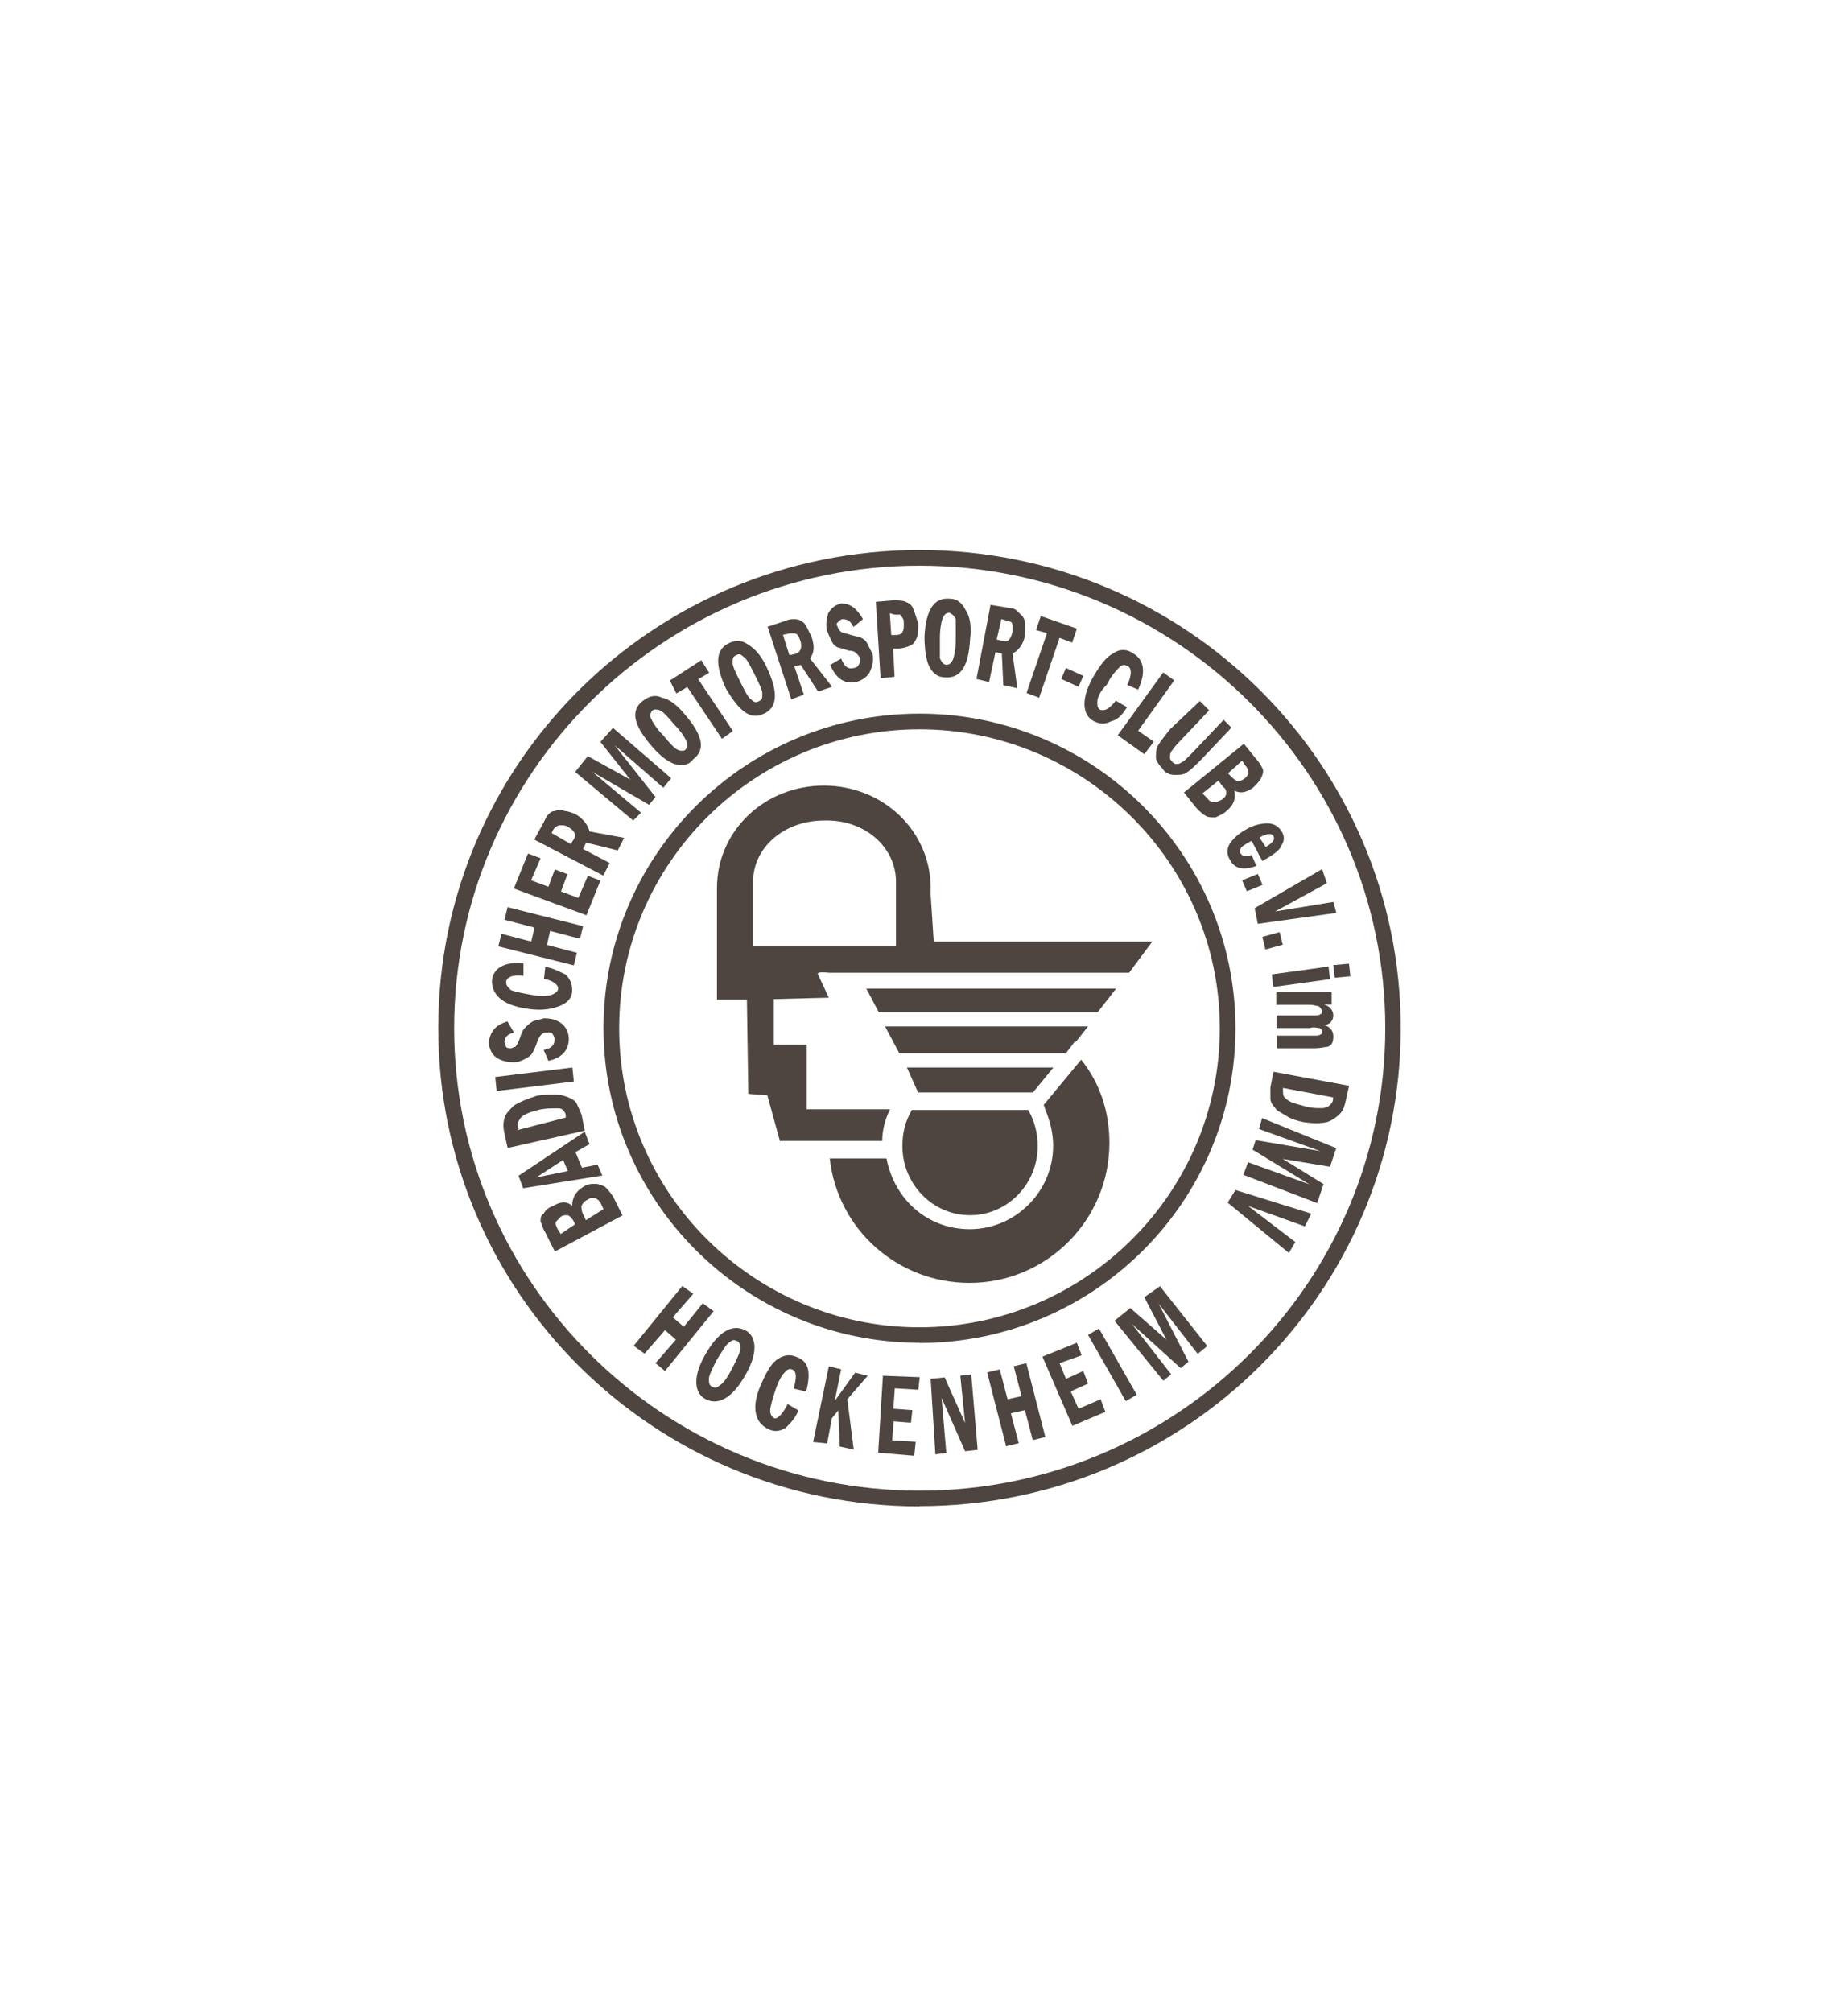 <?xml version="1.0" encoding="UTF-8"?>
<svg id="DMSB-Logo_HKS_41" data-name="DMSB-Logo HKS 41" xmlns="http://www.w3.org/2000/svg" viewBox="0 0 77.84 84.73">
  <defs>
    <style>
      .cls-1 {
        fill: none;
      }

      .cls-2 {
        fill: #4e4541;
      }
    </style>
  </defs>
  <path class="cls-2" d="M38.73,63.43c-11.19,0-20.27-9.01-20.27-20.14s9.07-20.13,20.27-20.13,20.27,9.01,20.27,20.13-9.07,20.13-20.27,20.13h0ZM38.73,23.82c-10.79,0-19.6,8.74-19.6,19.47s8.81,19.48,19.61,19.48,19.61-8.74,19.61-19.48-8.82-19.47-19.62-19.47ZM38.73,56.54c-7.35,0-13.31-5.96-13.31-13.25s5.96-13.24,13.31-13.24,13.31,5.96,13.31,13.25-5.96,13.25-13.31,13.25h0ZM38.73,30.71c-6.95,0-12.65,5.63-12.65,12.59s5.7,12.59,12.65,12.59,12.65-5.63,12.65-12.59-5.7-12.59-12.65-12.59Z"/>
  <g>
    <path class="cls-2" d="M23.37,52.7l-.4-.8c-.13-.2-.13-.33-.2-.46,0-.13,0-.27.13-.33.06-.13.2-.27.4-.33.33-.2.59-.2.8,0,0-.33.13-.59.46-.8.2-.13.33-.13.53-.13.13,0,.27.06.4.13.06.06.2.2.33.4l.4.8-2.85,1.52h0ZM24.23,51.57l-.06-.13c-.06-.13-.2-.27-.27-.27s-.2,0-.27.06c-.06.06-.13.13-.2.2s0,.2.06.33l.13.2.59-.4h0ZM25.42,50.91l-.13-.27c-.13-.2-.33-.27-.53-.13-.13.06-.2.13-.27.27,0,.06,0,.2.06.33l.13.27.73-.46h0Z"/>
    <path class="cls-2" d="M22.04,50.04l-.2-.53,2.79-1.86.2.53-.59.33.27.66.66-.13.2.46-3.31.53h0ZM23.71,48.85l-1.12.73,1.33-.27-.2-.46h0Z"/>
    <path class="cls-2" d="M21.38,48.33l-.13-.59c-.06-.27-.06-.46,0-.66.06-.2.2-.33.4-.53.2-.13.53-.27.93-.4.27-.06.53-.06.8-.06s.4.06.59.13c.13.06.27.13.33.27s.13.27.2.46l.13.66-3.25.73h0ZM21.78,47.59l2.05-.53v-.06c0-.13-.06-.2-.13-.27s-.2-.06-.33-.06-.4,0-.66.06-.46.13-.59.2-.2.13-.27.27c-.06.06-.06.2,0,.33l-.06.06h0Z"/>
    <path class="cls-2" d="M20.92,45.94l-.06-.59,3.25-.4.06.59s-3.25.4-3.25.4Z"/>
    <path class="cls-2" d="M21.38,43.02l.27.46c-.27.06-.4.2-.4.4,0,.06.06.13.06.2.06.06.13.06.2.06s.13-.06.2-.06c.06-.06.13-.2.2-.4.06-.2.13-.33.2-.4.06-.06.2-.2.33-.27.13-.06.27-.06.46-.13.33,0,.53.06.73.2s.33.4.33.66c0,.46-.27.8-.86.93l-.2-.46c.33-.06.46-.2.46-.46,0-.06-.06-.2-.13-.27h-.2c-.06,0-.13,0-.2.06s-.13.13-.2.33-.13.33-.2.46-.2.2-.33.27c-.13.06-.27.13-.46.13-.27,0-.53-.06-.73-.2s-.27-.33-.33-.59c.06-.53.33-.8.8-.93h0Z"/>
    <path class="cls-2" d="M22.91,41.24l.06-.53c.33.06.59.2.86.33.2.2.27.4.27.66,0,.33-.2.53-.53.66s-.73.2-1.26.13-.93-.2-1.19-.4-.4-.46-.4-.8c.06-.53.53-.8,1.33-.73v.53c-.46-.06-.73.06-.73.27,0,.13.06.2.2.33.13.06.46.13.86.2s.66.06.86,0c.13-.06.27-.13.27-.27s-.2-.33-.59-.4h0Z"/>
    <path class="cls-2" d="M20.99,39.85l.13-.53,1.26.33.13-.59-1.26-.33.13-.53,3.18.8-.13.53-1.26-.33-.13.59,1.26.33-.13.53s-3.18-.8-3.18-.8Z"/>
    <path class="cls-2" d="M21.65,37.4l.59-1.46.53.2-.4.93.73.27.27-.73.53.2-.27.73.73.27.4-.93.53.2-.59,1.46-3.04-1.12h0Z"/>
    <path class="cls-2" d="M22.51,35.34l.4-.73c.06-.13.13-.27.2-.33s.13-.13.27-.13c.13-.06.27-.06.4,0,.13,0,.27.06.46.13.33.2.53.46.59.73l1.46.27-.27.53-1.33-.33-.13.27,1.12.59-.27.53-2.91-1.52h0ZM23.24,35.08l.8.46.13-.2c.13-.2,0-.4-.27-.53-.06-.06-.2-.06-.27-.06s-.13,0-.2.06c-.06,0-.06.06-.13.13l-.06.13h0Z"/>
    <path class="cls-2" d="M24.23,32.5l.53-.66,1.79.99-1.26-1.59.53-.59,2.45,2.12-.33.4-2.05-1.79,1.72,2.18-.27.33-2.39-1.39,2.05,1.72-.33.33-2.45-2.05h0Z"/>
    <path class="cls-2" d="M28.87,30.11c.73.86.86,1.46.33,1.86-.2.27-.46.27-.8.2-.33-.13-.66-.4-.99-.8-.73-.86-.86-1.46-.33-1.86.27-.2.53-.27.8-.13.33.06.66.33.99.73h0ZM28.4,30.51c-.27-.33-.46-.53-.59-.59-.13-.06-.27-.06-.33,0s-.13.2-.06.33c.06.13.2.4.53.73.27.33.46.53.59.59.13.06.27.06.33,0s.13-.2.06-.33c-.06-.13-.2-.4-.53-.73Z"/>
    <path class="cls-2" d="M28.21,28.66l1.33-.86.33.53-.46.27,1.46,2.18-.46.33-1.46-2.18-.46.27-.27-.53h0Z"/>
    <path class="cls-2" d="M32.31,28.13c.46.99.46,1.65-.13,1.92-.27.13-.53.13-.8-.06s-.53-.53-.8-.99c-.46-.99-.46-1.65.13-1.92.27-.13.53-.13.8.06.33.2.59.53.8.99ZM31.78,28.39c-.2-.4-.33-.66-.46-.73-.13-.13-.2-.13-.33-.06-.13.06-.13.13-.13.33,0,.13.13.4.33.8.2.4.33.66.46.73.13.13.2.13.33.06.13-.06.13-.13.13-.33,0-.13-.13-.4-.33-.8Z"/>
    <path class="cls-2" d="M32.31,26.4l.8-.27c.13-.06.27-.06.33-.06s.2,0,.27.06c.13.06.2.13.27.27.06.13.13.27.2.4.13.4.13.66-.06.93l.93,1.19-.59.2-.73-1.12-.27.06.4,1.19-.53.2-.99-3.04h0ZM32.98,26.73l.27.86.27-.06c.2-.06.27-.27.2-.53-.06-.13-.06-.2-.13-.27-.06-.06-.13-.06-.13-.06h-.2s-.27.06-.27.06Z"/>
    <path class="cls-2" d="M36.35,26.07l-.4.33c-.13-.27-.27-.33-.46-.33-.06,0-.13.06-.2.13s-.06.13,0,.2c0,.06.06.13.13.2.06.06.2.06.4.13s.33.06.46.13c.13.06.2.13.27.27.06.13.13.27.2.4.06.27,0,.53-.13.8-.13.2-.33.33-.59.4-.46.06-.8-.13-1.06-.73l.46-.27c.13.33.27.46.53.4.06,0,.2-.06.2-.13.06-.06.06-.13.06-.27,0-.06-.06-.13-.13-.2-.06-.06-.13-.13-.33-.13-.2-.06-.4-.13-.46-.13-.13-.06-.2-.13-.27-.27-.06-.13-.13-.27-.2-.46-.06-.27,0-.53.06-.73.13-.2.27-.33.53-.4.4,0,.66.2.93.66h0Z"/>
    <path class="cls-2" d="M36.89,25.34l.73-.06c.2,0,.4,0,.53.06s.27.13.33.33c.06.13.13.4.2.59,0,.27,0,.46-.06.59s-.13.27-.27.33c-.13.06-.33.13-.53.13h-.2l.06,1.19-.59.06-.2-3.25h0ZM37.48,25.81l.06.93h.2c.13,0,.27-.06.27-.13.06-.06.06-.2.06-.33s0-.2-.06-.27-.06-.13-.13-.13h-.2l-.2-.06h0Z"/>
    <path class="cls-2" d="M40.86,26.93c-.06,1.12-.4,1.65-1.06,1.59-.33,0-.53-.2-.66-.46s-.2-.73-.2-1.26c.06-1.12.4-1.65,1.06-1.59.33,0,.53.2.66.46.2.27.27.73.2,1.26ZM40.26,26.93v-.86c-.06-.13-.13-.2-.27-.27-.13,0-.2.06-.27.2-.06.13-.13.46-.13.86v.86c.06.13.13.27.27.27s.2-.06.27-.2c.06-.13.13-.46.13-.86Z"/>
    <path class="cls-2" d="M41.72,25.47l.8.13c.13,0,.27.06.33.13s.13.13.2.2c.06.06.13.2.13.33v.46c-.06.4-.27.66-.53.8l.2,1.46-.59-.13-.06-1.33-.27-.06-.27,1.26-.53-.13.59-3.11h0ZM42.18,26.07l-.2.86.27.06c.2.06.33-.06.4-.4v-.27c0-.06-.06-.13-.06-.13-.06,0-.06-.06-.2-.06l-.2-.06h-.01Z"/>
    <path class="cls-2" d="M43.84,25.94l1.52.53-.2.59-.53-.2-.86,2.52-.53-.2.86-2.52-.46-.13.2-.59h0Z"/>
    <path class="cls-2" d="M44.9,28.13l.73.33-.2.46-.73-.33s.2-.46.2-.46Z"/>
    <path class="cls-2" d="M47.01,29.51l.46.27c-.2.33-.4.53-.66.59-.27.13-.46.13-.73,0s-.4-.4-.4-.73.13-.73.4-1.19.53-.8.8-.93c.27-.2.59-.2.86,0,.46.27.53.8.2,1.52l-.46-.2c.2-.4.2-.73,0-.8-.13-.06-.2-.06-.33.06-.13.13-.33.33-.53.73-.27.27-.4.53-.4.73,0,.13,0,.27.13.33.2.06.4-.06.66-.4h0Z"/>
    <path class="cls-2" d="M49,28.32l.46.33-1.52,2.12.66.46-.4.53-1.12-.8,1.92-2.65h0Z"/>
    <path class="cls-2" d="M50.53,29.51l.4.4-1.26,1.33c-.2.2-.27.33-.33.4s-.06.2-.06.27.06.13.13.2.13.06.2.06.13-.06.27-.13c.06-.06.2-.2.4-.4l1.26-1.33.33.33-1.26,1.33c-.27.27-.46.46-.59.53-.13.13-.33.13-.53.13s-.4-.06-.53-.27c-.13-.13-.27-.33-.27-.46s0-.33.06-.46.27-.4.53-.73l1.26-1.19Z"/>
    <path class="cls-2" d="M52.38,31.3l.53.66c.13.13.2.27.27.4.06.13,0,.27-.06.4s-.2.27-.33.4c-.27.2-.53.27-.8.13.06.33,0,.59-.33.86-.13.13-.33.2-.46.27-.13,0-.33,0-.4-.06-.13-.06-.27-.2-.4-.33l-.53-.66,2.52-2.05h-.01ZM50.66,33.42l.2.2c.13.2.33.2.59.06.13-.06.2-.2.2-.27s0-.2-.13-.27l-.2-.27-.66.53h0ZM51.72,32.56l.13.13c.13.13.2.2.33.2.06,0,.2-.06.27-.13.06-.06.13-.13.13-.2s0-.2-.13-.33l-.13-.2-.59.53h0Z"/>
    <path class="cls-2" d="M53.18,36.27l-.46-.86-.13.06c-.2.13-.33.2-.33.27-.06.06-.06.13,0,.2.06.13.27.13.46.06l.2.46c-.53.2-.93.13-1.12-.27-.13-.2-.13-.46,0-.66s.33-.4.66-.59c.33-.2.66-.27.93-.27s.46.13.59.33c.13.2.13.4,0,.59-.06.2-.33.4-.8.66h0ZM53.31,35.67s0-.06,0,0c.33-.2.4-.33.33-.46s-.27-.13-.59.06c0,0,.27.4.27.4Z"/>
    <path class="cls-2" d="M52.98,36.8l.2.46-.66.27-.2-.46.66-.27Z"/>
    <path class="cls-2" d="M55.69,36.6l.2.59-2.18,1.19,2.45-.4.13.46-3.31.46-.13-.66,2.85-1.65h0Z"/>
    <path class="cls-2" d="M53.9,39.25l.13.53-.73.2-.13-.53.73-.2Z"/>
    <path class="cls-2" d="M55.96,40.7l.06.53-2.39.33-.06-.53s2.39-.33,2.39-.33ZM56.22,41.17l-.06-.53.66-.06.06.53-.66.06Z"/>
    <path class="cls-2" d="M56.09,41.77v.53h-.33c.27.06.4.27.4.46s-.13.4-.4.4c.27.06.4.27.4.46,0,.13,0,.2-.06.33-.06.06-.13.13-.2.13s-.27.06-.53.06h-1.59v-.53h1.52c.2,0,.27,0,.33-.06.06,0,.06-.06.06-.13s-.06-.13-.13-.13-.2-.06-.4,0h-1.39v-.53h1.52c.2,0,.27,0,.33-.06.06,0,.06-.06.06-.13s-.06-.13-.13-.2c-.06,0-.2-.06-.4-.06h-1.39v-.53h2.32Z"/>
    <path class="cls-2" d="M56.82,45.74l-.13.59c-.06.27-.13.46-.27.59-.13.13-.33.27-.53.33-.27.06-.59.06-.99,0-.27-.06-.53-.13-.73-.27-.2-.13-.4-.2-.46-.33-.13-.13-.2-.27-.2-.4v-.46l.13-.66,3.18.59h0ZM56.16,46.21l-2.12-.4v.06c0,.13,0,.27.06.33s.13.13.27.2c.13.06.4.13.66.2s.46.06.66.06c.13,0,.27-.06.33-.13.06-.06.13-.13.13-.27v-.06h0Z"/>
    <path class="cls-2" d="M56.29,48.33l-.27.8-1.99-.33,1.72,1.06-.27.8-3.11-1.19.2-.53,2.58.93-2.39-1.46.13-.4,2.72.46-2.58-.93.13-.46,3.11,1.26h0Z"/>
    <path class="cls-2" d="M55.23,51.11l-.27.53-2.39-.86,1.99,1.52-.27.46-2.58-2.12.33-.53,3.18.99h0Z"/>
  </g>
  <g>
    <path class="cls-2" d="M28.74,54.15l.46.33-.86.99.46.4.8-.99.46.33-2.05,2.52-.4-.33.86-.99-.46-.4-.86.99-.46-.33s2.05-2.52,2.05-2.52Z"/>
    <path class="cls-2" d="M31.38,57.93c-.53.93-1.12,1.26-1.65.99-.27-.13-.4-.4-.4-.73s.13-.73.4-1.19c.53-.93,1.12-1.26,1.65-.99.27.13.4.4.4.73s-.13.73-.4,1.19ZM30.85,57.6c.2-.4.33-.66.33-.8s0-.27-.13-.33-.2-.06-.33.06c-.13.06-.27.33-.53.73-.2.4-.33.66-.33.8s0,.27.13.33.2.06.33-.06c.13-.06.33-.33.53-.73Z"/>
    <path class="cls-2" d="M33.17,59.12l.46.27c-.13.33-.33.53-.53.73-.2.13-.46.2-.73.06-.27-.13-.46-.33-.53-.66s0-.73.2-1.19c.2-.46.4-.86.66-1.06.27-.2.53-.27.86-.13.53.2.59.66.4,1.46l-.53-.13c.13-.46.13-.73-.06-.8-.13-.06-.2,0-.33.13s-.27.4-.4.8-.2.66-.2.8.06.27.2.33c.13,0,.33-.2.53-.59h0Z"/>
    <path class="cls-2" d="M34.9,57.53l.53.13-.27,1.33.86-1.19.53.13-.86.99.27,2.12-.59-.13-.06-1.52-.27.33-.2,1.06-.59-.06.66-3.18h-.01Z"/>
    <path class="cls-2" d="M37.15,57.93l1.59.06-.06.53-.99-.06-.06.86.8.06-.06.53-.73-.06-.06.8.99.06-.06.59-1.52-.13.2-3.25h-.02Z"/>
    <path class="cls-2" d="M39.2,58.06l.59-.06.86,1.92-.2-1.99.46-.06.27,3.18-.53.06-.99-2.25.2,2.32-.46.06-.2-3.18h0Z"/>
    <path class="cls-2" d="M41.58,57.79l.53-.13.33,1.26.59-.13-.33-1.26.53-.13.8,3.11-.53.13-.33-1.26-.59.13.33,1.26-.53.13-.8-3.11Z"/>
    <path class="cls-2" d="M43.9,57.13l1.46-.59.2.53-.93.33.27.66.73-.33.2.53-.73.33.33.73.93-.4.2.53-1.39.59-1.26-2.91h0Z"/>
    <path class="cls-2" d="M45.83,56.21l.46-.27,1.59,2.79-.46.27-1.59-2.79Z"/>
    <path class="cls-2" d="M46.95,55.61l.66-.53,1.52,1.33-.93-1.79.66-.46,1.99,2.52-.4.33-1.65-2.12,1.26,2.45-.33.27-2.05-1.86,1.65,2.12-.33.27-2.05-2.52h0Z"/>
  </g>
  <path class="cls-1" d="M49.8,39.05h-9.8l-.06-1.39v-.27c0-2.72-2.25-4.9-5.1-4.9s-5.1,2.18-5.1,4.9v.06h0v5.24h1.26l.06,3.97.93.06.59,2.05,1.79.06c.33,3.31,3.11,5.89,6.49,5.89,3.57,0,6.49-2.91,6.49-6.49,0-1.52-.53-2.98-1.46-4.04l3.91-5.17h0Z"/>
  <g>
    <polygon class="cls-2" points="45.3 43.82 45.3 43.89 45.83 43.22 37.28 43.22 37.88 44.35 44.9 44.35 45.3 43.82"/>
    <polygon class="cls-2" points="43.51 46 44.37 44.95 38.2 44.95 38.67 46 43.51 46"/>
    <polygon class="cls-2" points="37.02 42.63 46.23 42.63 47.01 41.63 36.49 41.63 37.02 42.63"/>
    <path class="cls-2" d="M43.97,46.53l.06.2h0c.2.46.33.99.33,1.52,0,1.92-1.59,3.51-3.51,3.51-1.79,0-3.18-1.26-3.51-2.98h-2.39c.33,2.98,2.85,5.24,5.89,5.24,3.25,0,5.89-2.65,5.89-5.89,0-1.33-.4-2.52-1.19-3.51l-1.59,1.92h.02Z"/>
    <path class="cls-2" d="M38.41,46.74c-.27.46-.4.93-.4,1.52,0,1.59,1.26,2.91,2.85,2.91s2.85-1.33,2.85-2.91c0-.53-.13-1.06-.4-1.52h-4.9Z"/>
    <path class="cls-2" d="M48.54,39.65h-9.21l-.13-1.99v-.27c0-2.39-1.99-4.31-4.5-4.31s-4.5,1.92-4.5,4.31v.73h0v3.97h1.26l.06,3.97.8.06.53,1.92h4.31c0-.46.13-.93.33-1.33h-3.51v-2.72h-1.39v-1.92l2.32-.06-.46-.99c-.06-.13.46-.06.46-.06h12.65l.99-1.33h0ZM37.74,37.13v2.72h-6.02v-2.72h0c0-1.46,1.33-2.58,2.98-2.58,1.72-.06,3.04,1.12,3.04,2.58h0s0-.04,0,0c0-.06,0,0,0,0Z"/>
  </g>
</svg>